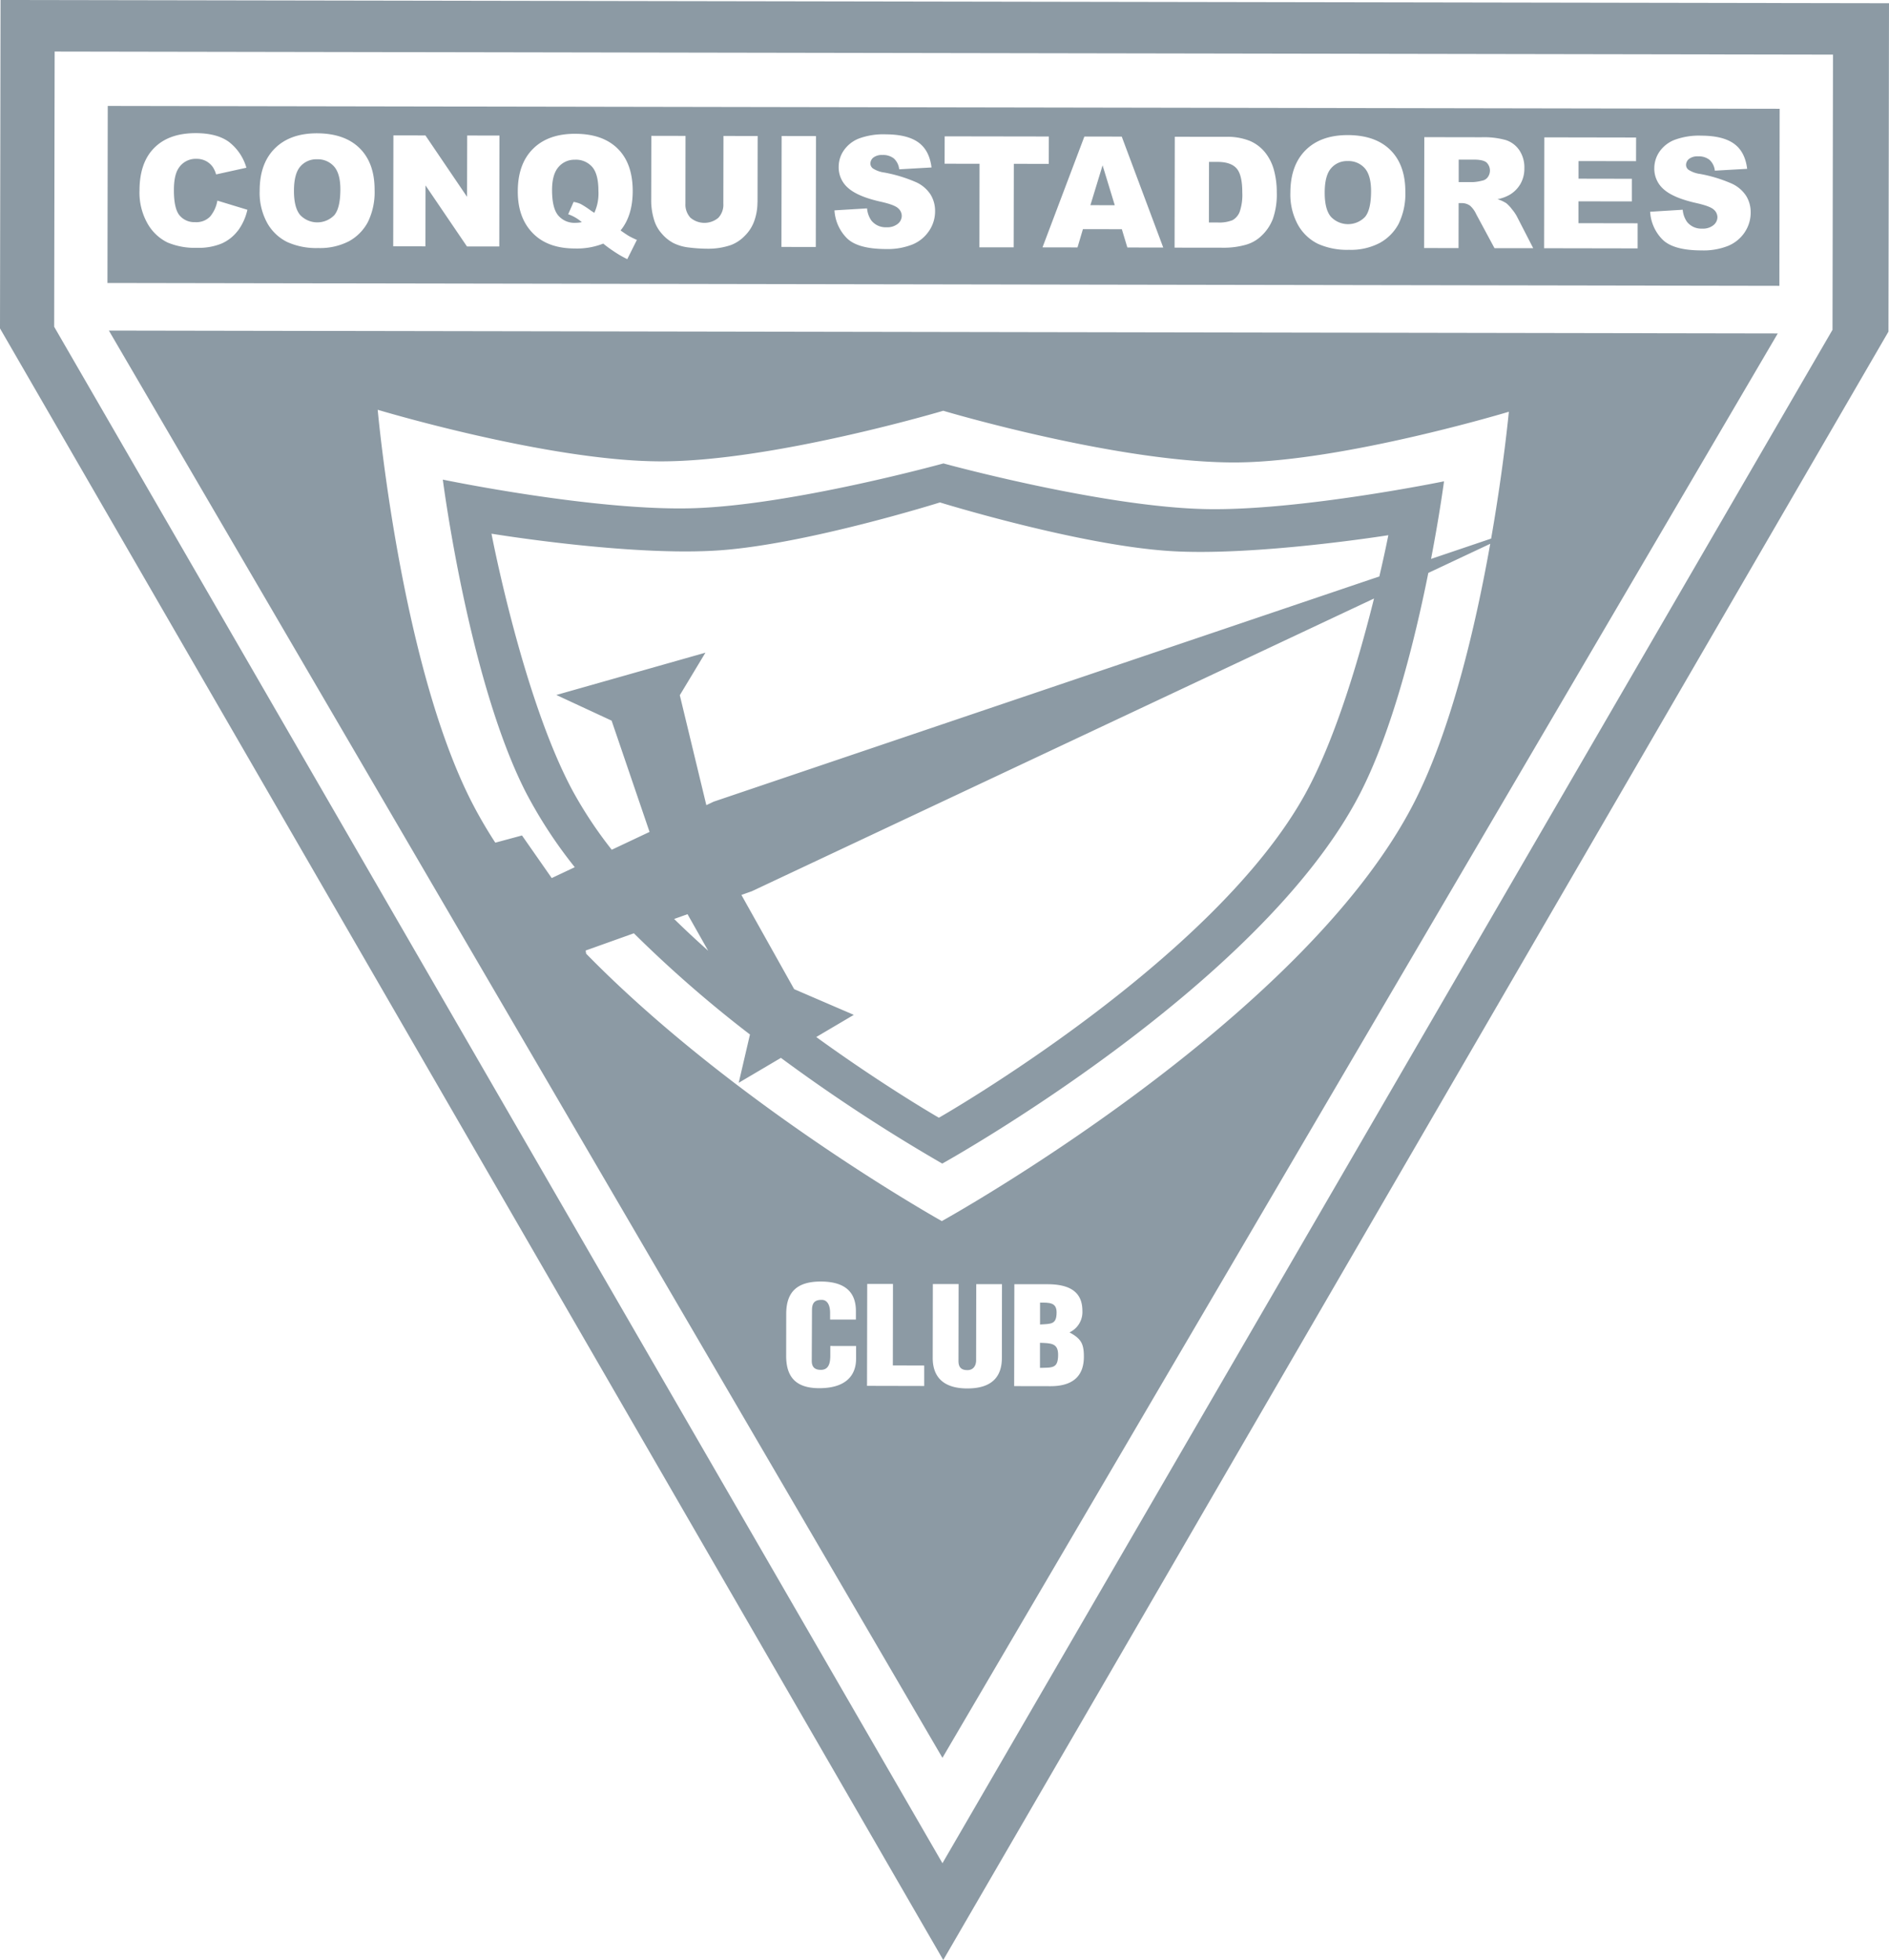<svg id="logo_conquistadores" xmlns="http://www.w3.org/2000/svg" width="584.51" height="606.49" viewBox="0 0 584.51 606.49">
  <g id="Group_3" data-name="Group 3">
    <path id="Path_36" data-name="Path 36" d="M321.8,415.5v7.76c3.93-.08,5.6.18,5.61-4.05.01-3.64-2.24-3.57-5.61-3.7Z" fill="#8c9aa4"/>
    <path id="Path_37" data-name="Path 37" d="M326.94,406.09c0-3.13-2.31-3.01-5.12-3.02v6.77C325.31,409.63,326.93,409.85,326.94,406.09Z" fill="#8c9aa4"/>
    <path id="Path_38" data-name="Path 38" d="M291.62,543.92,550.09,103.18l-516.4-.89L291.62,543.93ZM264.9,420.38c0,5.41-3.36,9.19-11.46,9.17-7.34-.02-10.19-3.63-10.18-10.05l.02-12.93c0-6.85,3.41-10.03,10.71-10.02,6.78.01,10.86,2.7,10.85,9.13v2.64l-7.98-.01V406.3c.01-2.69-1.03-4.07-2.55-4.08-2.47-.04-3.06,1.22-3.06,3.27l-.07,15.58c0,1.76.75,2.81,2.82,2.81,2.69,0,2.92-2.59,2.92-4.53v-2.86l7.98.01v3.87Zm21.08,8.49-17.7-.04.06-31.54h7.97l-.04,25.22,9.71.03v6.33Zm24.03-8.67c-.01,5.33-2.6,9.45-10.74,9.43-6.73-.01-10.67-3-10.66-9.47l.04-22.83h7.97l-.04,23.81c0,1.51.5,2.82,2.75,2.82,2.07,0,2.71-1.68,2.71-3.02l.04-23.58h7.96l-.03,22.84Zm15.04,8.73-11.24-.02.06-31.53h10.32c6.03.03,10.73,1.84,10.73,8.21a6.935,6.935,0,0,1-3.92,6.66v.08c3.62,1.94,4.39,3.61,4.38,7.51-.01,6.39-3.91,9.1-10.34,9.09Zm-33.61-51.08s-64.13-35.79-110.07-82.75l-.15-.98,14.92-5.33a378.61,378.61,0,0,0,35.92,31.32l-3.48,14.94,13.06-7.71a529.38,529.38,0,0,0,49.92,32.71s98.58-54.67,129.34-114.63c9.95-19.41,16.89-47.32,21.06-68.14l19.16-9.01c-4.51,25.42-12,57.45-23.55,80.06-34.65,67.81-146.13,129.51-146.13,129.51ZM426.81,178.37,220.83,248.06l-2.27,1.08-8.21-34.02,7.93-13.16-46.14,13.09,17.11,7.94,11.74,34.43-11.7,5.52a130.659,130.659,0,0,1-12.05-18.16c-15.46-28.67-25.16-79.64-25.16-79.64s43.17,7.14,70.76,5.14c27.08-1.96,68.01-14.81,68.01-14.81s42.96,13.28,71.33,15.05c26.31,1.64,67.41-4.91,67.41-4.91s-.97,5-2.78,12.75ZM245.75,306.1l-16.34-29.18,3.22-1.14L425.16,185.2c-4.33,17.41-11.63,42.72-20.99,59.94-28.28,52.04-113.65,100.72-113.65,100.72s-16.81-9.66-37.95-24.97l11.62-6.86-18.43-7.94Zm-26.62-11.91c-3.58-3.19-7.11-6.47-10.53-9.83l4.14-1.48Zm72.75-167.08s55.4,16.52,91.7,15.97c33.07-.51,83.3-15.67,83.3-15.67s-1.57,16.87-5.48,39.25l-18.59,6.29c2.71-14.1,4.01-24.01,4.01-24.01s-44.78,9.19-73.73,8.59c-32.12-.66-81.16-14.13-81.16-14.13s-46.75,12.91-77.39,13.86c-30.42.95-77.52-8.85-77.52-8.85s7.94,61.88,25.62,96.62a143.07,143.07,0,0,0,15.21,23.31l-7.13,3.36-9.2-13.18-8.26,2.23a141.058,141.058,0,0,1-7.46-12.87c-21.96-43.3-28.93-121.08-28.93-121.08s52.85,15.92,87.58,15.96c34.63.05,87.44-15.66,87.44-15.66Z" fill="#8c9aa4"/>
    <path id="Path_39" data-name="Path 39" d="M177.93,49.43a6.43,6.43,0,0,0-5.12,2.26c-1.32,1.51-1.98,3.88-1.99,7.09,0,3.73.63,6.37,1.91,7.89a6.553,6.553,0,0,0,5.26,2.28,9.529,9.529,0,0,0,2.04-.21,13.164,13.164,0,0,0-4.21-2.45l1.67-3.81a8.529,8.529,0,0,1,2.19.64,28.59,28.59,0,0,1,3.05,1.97c.36.25.75.51,1.17.77a14.341,14.341,0,0,0,1.27-6.78q0-5.205-1.92-7.42a6.684,6.684,0,0,0-5.32-2.24Z" fill="#8c9aa4"/>
    <path id="Path_40" data-name="Path 40" d="M376.74,50.1H374.1l-.03,18.74h2.59a10.983,10.983,0,0,0,4.73-.72,5.026,5.026,0,0,0,2.2-2.57,16.14,16.14,0,0,0,.81-5.96c0-3.64-.58-6.13-1.76-7.47s-3.15-2.02-5.9-2.02Z" fill="#8c9aa4"/>
    <path id="Path_41" data-name="Path 41" d="M456.02,49.39h-4.66v6.96h4.47a14.565,14.565,0,0,0,2.8-.45,2.741,2.741,0,0,0,1.73-1.08,3.473,3.473,0,0,0-.38-4.54c-.7-.59-2.02-.89-3.95-.89Z" fill="#8c9aa4"/>
    <path id="Path_42" data-name="Path 42" d="M337.4,63.49l7.54.01-3.77-12.34Z" fill="#8c9aa4"/>
    <path id="Path_43" data-name="Path 43" d="M98.07,49.29a6.483,6.483,0,0,0-5.16,2.26c-1.3,1.51-1.95,4.02-1.95,7.51,0,3.46.63,5.95,1.92,7.47a7.309,7.309,0,0,0,10.55.06c1.26-1.48,1.88-4.14,1.89-7.98,0-3.23-.64-5.59-1.94-7.08a6.68,6.68,0,0,0-5.3-2.24Z" fill="#8c9aa4"/>
    <path id="Path_44" data-name="Path 44" d="M417,49.84a6.435,6.435,0,0,0-5.15,2.26q-1.95,2.265-1.95,7.51c0,3.46.63,5.95,1.92,7.46a7.286,7.286,0,0,0,10.54.07c1.26-1.48,1.88-4.14,1.89-7.98q0-4.845-1.93-7.08a6.7,6.7,0,0,0-5.31-2.24Z" fill="#8c9aa4"/>
    <path id="Path_45" data-name="Path 45" d="M550.68,33.67,33.34,32.78l-.09,54.78,517.34.89.09-54.77ZM73.57,71.42a12.735,12.735,0,0,1-5,3.94,18.569,18.569,0,0,1-7.6,1.32,21.839,21.839,0,0,1-9.13-1.64,14.391,14.391,0,0,1-6.11-5.73,19.428,19.428,0,0,1-2.56-10.47c.02-5.68,1.53-10.05,4.56-13.08,3.02-3.05,7.3-4.56,12.82-4.56,4.32,0,7.73.89,10.19,2.64a15.427,15.427,0,0,1,5.5,8.06l-9.37,2.07a8.045,8.045,0,0,0-1.03-2.29,6.021,6.021,0,0,0-2.17-1.88,6.184,6.184,0,0,0-2.87-.65,6.256,6.256,0,0,0-5.54,2.89c-.96,1.43-1.45,3.69-1.45,6.75q-.015,5.7,1.72,7.83a5.95,5.95,0,0,0,4.86,2.12A5.934,5.934,0,0,0,65,67.03a10.467,10.467,0,0,0,2.26-4.95l9.29,2.83a17.13,17.13,0,0,1-2.96,6.52Zm40.3-2.78a14.572,14.572,0,0,1-5.86,5.99,19.442,19.442,0,0,1-9.55,2.12,21.774,21.774,0,0,1-9.6-1.87,14.421,14.421,0,0,1-6.16-5.85A19.417,19.417,0,0,1,80.35,59q0-8.4,4.7-13.08T98.1,41.25q8.565.03,13.2,4.63t4.61,12.89a20.975,20.975,0,0,1-2.04,9.86Zm40.61,7.62h-9.99L131.67,57.38l-.03,18.85-9.97-.02.06-34.32,9.91.02,12.88,19,.04-18.98,9.99.02-.06,34.31Zm39.61,3.93a33.628,33.628,0,0,1-4.39-2.57,37.593,37.593,0,0,1-3.04-2.24,22.117,22.117,0,0,1-8.81,1.51q-7.8-.015-12.32-4.1-5.325-4.83-5.31-13.56,0-8.475,4.69-13.16t13.06-4.67q8.535,0,13.18,4.61,4.635,4.59,4.63,13.14-.015,7.6-3.76,12.16c1.32.92,2.19,1.5,2.6,1.73a23.818,23.818,0,0,0,2.45,1.19l-2.97,5.95Zm40.29-17.66a17.282,17.282,0,0,1-.95,5.74,12.205,12.205,0,0,1-2.98,4.71,11.739,11.739,0,0,1-4.26,2.84,21.7,21.7,0,0,1-7.41,1.14,47.838,47.838,0,0,1-5.47-.36,14.344,14.344,0,0,1-4.95-1.4,12.267,12.267,0,0,1-3.63-2.96,11.026,11.026,0,0,1-2.26-3.96,20.62,20.62,0,0,1-.97-5.8l.04-20.45,10.58.02-.03,20.93a6.014,6.014,0,0,0,1.55,4.39,6.7,6.7,0,0,0,8.62.04A5.893,5.893,0,0,0,223.82,63l.04-20.93,10.58.02-.04,20.45Zm18.05,13.9-10.63-.02.06-34.32,10.63.02-.06,34.32Zm35.07-5.02a11.351,11.351,0,0,1-5.11,4.22,20.781,20.781,0,0,1-8.26,1.43c-5.84-.02-9.88-1.14-12.12-3.4a13.284,13.284,0,0,1-3.8-8.57l10.08-.61a7.744,7.744,0,0,0,1.33,3.75,5.615,5.615,0,0,0,4.68,2.09,5.175,5.175,0,0,0,3.5-1.06,3.186,3.186,0,0,0,1.23-2.47,3.151,3.151,0,0,0-1.17-2.39c-.78-.71-2.58-1.37-5.42-2q-6.975-1.575-9.94-4.18a8.38,8.38,0,0,1-2.99-6.63,8.919,8.919,0,0,1,1.55-4.99,10.24,10.24,0,0,1,4.61-3.7,21.747,21.747,0,0,1,8.44-1.33c4.39.02,7.73.83,10.03,2.47s3.66,4.23,4.1,7.78l-10,.57a5.3,5.3,0,0,0-1.67-3.37,5.358,5.358,0,0,0-3.52-1.06,4.326,4.326,0,0,0-2.78.77,2.414,2.414,0,0,0-.95,1.91,1.944,1.944,0,0,0,.78,1.48,8.675,8.675,0,0,0,3.55,1.27,44.726,44.726,0,0,1,9.95,3.05,10.463,10.463,0,0,1,4.38,3.82,9.663,9.663,0,0,1,1.36,5.08,10.782,10.782,0,0,1-1.84,6.08Zm26.16,5.12h-10.6l.04-25.85-10.81-.02.02-8.47,32.23.05-.02,8.47-10.81-.02-.05,25.84Zm35.18.06-1.71-5.67-12.04-.02-1.68,5.66-10.83-.02,12.96-34.29,11.56.02L359.94,76.6l-11.1-.02Zm44.94-8.66A14.025,14.025,0,0,1,390.3,73a11.386,11.386,0,0,1-4.78,2.73,24.663,24.663,0,0,1-6.32.92l-15.75-.02.06-34.31,15.75.02a18.719,18.719,0,0,1,7.53,1.28,12.285,12.285,0,0,1,4.73,3.63,14.963,14.963,0,0,1,2.71,5.51,26.054,26.054,0,0,1,.84,6.65,23.078,23.078,0,0,1-1.28,8.53Zm39.03,1.26a14.514,14.514,0,0,1-5.87,5.98,19.2,19.2,0,0,1-9.55,2.13,21.923,21.923,0,0,1-9.6-1.86,14.387,14.387,0,0,1-6.16-5.86,19.515,19.515,0,0,1-2.35-10.03c.02-5.6,1.58-9.96,4.71-13.08s7.47-4.67,13.05-4.67q8.565.03,13.19,4.63c3.08,3.06,4.63,7.36,4.62,12.89a21.1,21.1,0,0,1-2.04,9.86Zm29.63,7.6-5.65-10.5a7.931,7.931,0,0,0-1.92-2.65,4.368,4.368,0,0,0-2.6-.79h-.93l-.03,13.92-10.65-.02.06-34.31,17.68.03a25.289,25.289,0,0,1,7.51.86,8.032,8.032,0,0,1,4.19,3.12,9.448,9.448,0,0,1,1.58,5.57,9.456,9.456,0,0,1-1.23,4.92,9.352,9.352,0,0,1-3.35,3.35,12.543,12.543,0,0,1-3.73,1.35,10.914,10.914,0,0,1,2.75,1.26,10.937,10.937,0,0,1,1.7,1.82,13.112,13.112,0,0,1,1.49,2.14l5.11,9.94H462.44Zm44.28.07-28.93-.05.06-34.31,28.41.05-.02,7.32-17.79-.03v5.45l16.49.03v7l-16.51-.02v6.76l18.3.03v7.77Zm33.17-5.02a11.457,11.457,0,0,1-5.11,4.22,20.5,20.5,0,0,1-8.27,1.42q-8.745,0-12.12-3.39a13.274,13.274,0,0,1-3.79-8.57l10.08-.62a7.643,7.643,0,0,0,1.33,3.75,5.615,5.615,0,0,0,4.68,2.09,5.112,5.112,0,0,0,3.49-1.06,3.2,3.2,0,0,0,1.24-2.47,3.151,3.151,0,0,0-1.17-2.39q-1.17-1.05-5.43-2-6.975-1.575-9.94-4.18a8.394,8.394,0,0,1-2.99-6.63,9.03,9.03,0,0,1,1.55-5,10.158,10.158,0,0,1,4.61-3.69,21.725,21.725,0,0,1,8.44-1.34c4.39.02,7.73.83,10.03,2.47s3.66,4.23,4.1,7.79l-10,.57a5.252,5.252,0,0,0-1.67-3.37,5.358,5.358,0,0,0-3.52-1.06,4.248,4.248,0,0,0-2.78.78,2.433,2.433,0,0,0-.94,1.91,1.9,1.9,0,0,0,.77,1.47,8.727,8.727,0,0,0,3.55,1.28,43.845,43.845,0,0,1,9.95,3.05,10.482,10.482,0,0,1,4.37,3.81,9.561,9.561,0,0,1,1.36,5.07,10.859,10.859,0,0,1-1.83,6.09Z" fill="#8c9aa4"/>
    <path id="Path_46" data-name="Path 46" d="M.17,0,0,101.62,291.87,606.49,584.34,102.62,584.51,1ZM567.03,102.05,291.62,576.54,16.76,101.11l.15-85.16,550.27.95-.15,85.16Z" fill="#8c9aa4"/>
  </g>
</svg>

